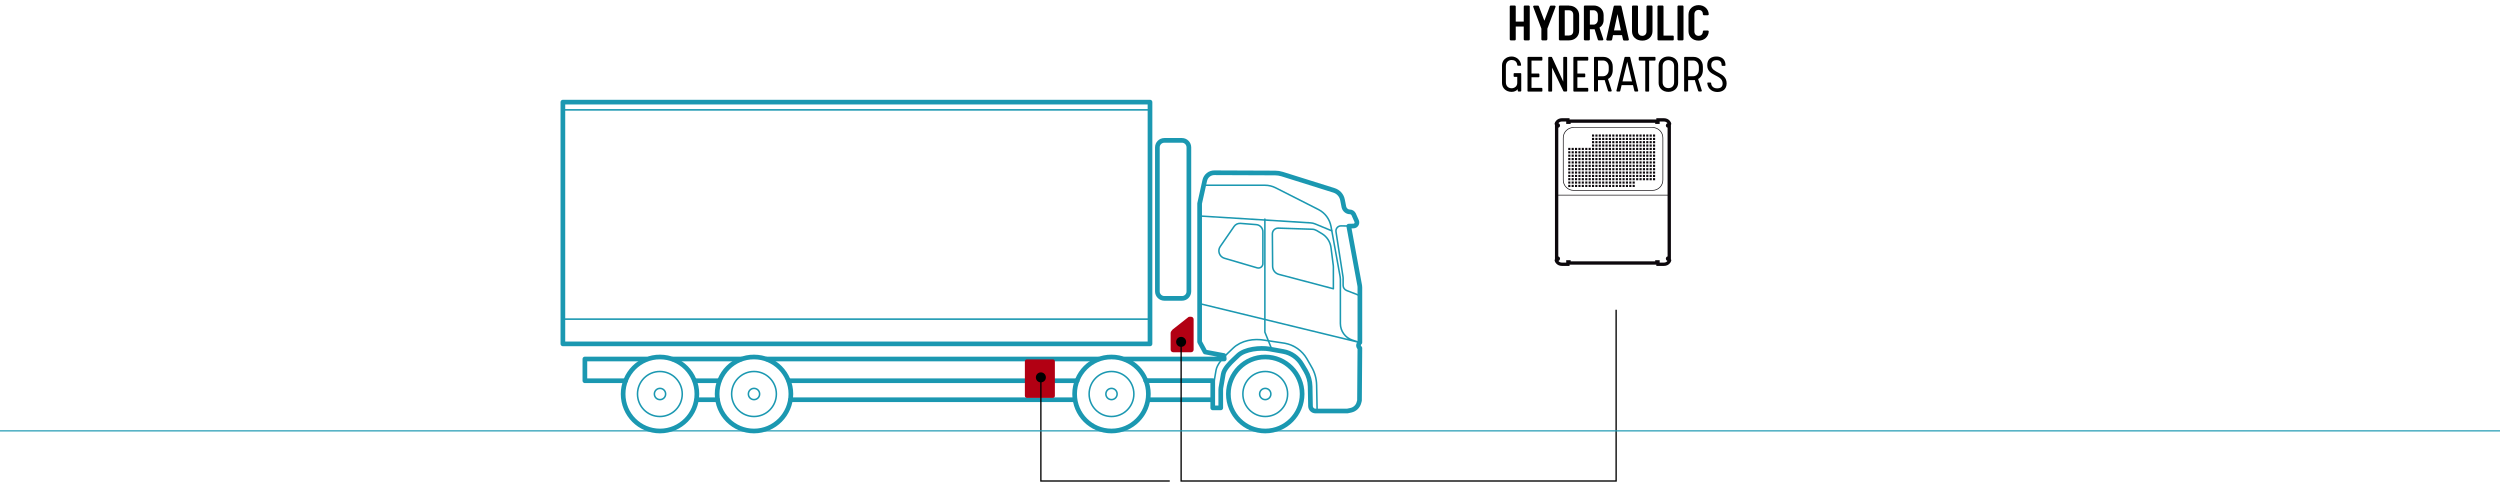 <?xml version="1.0" encoding="utf-8"?>
<!-- Generator: Adobe Illustrator 24.2.3, SVG Export Plug-In . SVG Version: 6.00 Build 0)  -->
<svg version="1.1" id="Lager_1" xmlns="http://www.w3.org/2000/svg" xmlns:xlink="http://www.w3.org/1999/xlink" x="0px" y="0px"
	 viewBox="0 0 2000 386.6" style="enable-background:new 0 0 2000 386.6;" xml:space="preserve">
<style type="text/css">
	.st0{fill:none;stroke:#1B98B1;stroke-width:3.747;stroke-linecap:round;stroke-linejoin:round;stroke-miterlimit:10;}
	.st1{fill:none;stroke:#1B98B1;stroke-width:1.248;stroke-linecap:round;stroke-linejoin:round;stroke-miterlimit:10;}
	.st2{fill:#B20013;}
	.st3{fill:none;stroke:#0C080C;stroke-width:2.666;stroke-linecap:round;stroke-miterlimit:2.818;}
	.st4{fill:none;stroke:#0C080C;stroke-width:0.533;stroke-linecap:round;stroke-miterlimit:2.818;}
	.st5{fill:#0C080C;}
	.st6{fill:none;stroke:#000000;stroke-width:1.066;stroke-miterlimit:10;}
	.st7{fill:none;stroke:#1B98B1;stroke-width:0.944;stroke-linecap:round;stroke-linejoin:round;stroke-miterlimit:10;}
</style>
<g id="retrofit">
	<g>
		<path class="st0" d="M931.5,238.7h14.1c3.1,0,5.5-2.5,5.5-5.6V117.9c0-3.1-2.5-5.6-5.5-5.6h-14.1c-3.1,0-5.6,2.5-5.6,5.6v115.2
			C925.9,236.2,928.4,238.7,931.5,238.7z"/>
		<line class="st0" x1="574" y1="319.8" x2="557.6" y2="319.8"/>
		<line class="st0" x1="858.7" y1="319.8" x2="632.5" y2="319.8"/>
		<line class="st0" x1="969.3" y1="319.8" x2="918.8" y2="319.8"/>
		<rect x="450.3" y="81.7" class="st0" width="469.7" height="193.4"/>
		<line class="st0" x1="575.1" y1="304.6" x2="556" y2="304.6"/>
		<line class="st0" x1="861.7" y1="304.6" x2="631.2" y2="304.6"/>
		<path class="st0" d="M899.9,287.2h79.5l-0.3-2.8l-15-2.8l-4.4-8.1V162.8l4.1-18.4c0.8-3.7,4.1-6.3,7.8-6.2l48.5,0.2
			c1.9,0,3.8,0.3,5.7,0.9l41.4,13c3.5,1.1,6.1,4,6.8,7.6l1.1,5.6c0.5,2.3,2.5,4,4.8,4c1.3,0,2.4,0.8,3,1.9l2.4,5.4
			c0.8,1.9-0.5,4-2.5,4l-3.8,0.1l8.8,47.7c0.1,0.5,0.1,0.9,0.1,1.4v44c-1.3,1-1.5,3-0.3,4.2l0.3,0.3l-0.3,41.9l-0.4,1.5
			c-0.8,3.2-3.3,5.6-6.5,6.3l-2.8,0.6h-25.5c-2.2,0-3.9-1.7-4-3.9l-0.3-15.7c-0.1-4.4-1.3-8.6-3.5-12.4l-3.1-5.2
			c-3.2-5.5-8.6-9.3-14.8-10.4l-11.1-2c-7.4-1.3-19.7,0-25.1,5.1l-3.6,3.4c-3,2.8-7.6,7.5-8.3,11.6l-1.9,11.1
			c-0.1,0.5-0.1,1-0.1,1.5v14.4h-6.4v-21.8h-53.6"/>
		<line class="st0" x1="613.5" y1="287.2" x2="878.6" y2="287.2"/>
		<line class="st0" x1="538.4" y1="287.2" x2="592.9" y2="287.2"/>
		<polyline class="st0" points="500.4,304.6 467.9,304.6 467.9,287.2 517.2,287.2 		"/>
		<path class="st1" d="M1022.7,182.5l27.1,0.9c1.2,0,2.4,0.4,3.5,1l4.2,2.5c4,2.4,6.7,6.5,7.3,11.2l1.8,14c0.1,0.5,0.1,0.9,0.1,1.4
			V231l-43.6-11.5c-3-0.8-5-3.5-5-6.5l-0.2-25.7C1017.8,184.6,1020,182.4,1022.7,182.5z"/>
		<path class="st1" d="M1010.3,185.4v25.5c0,2.3-2.2,4-4.5,3.4l-26.3-7.7c-4-1.2-5.7-6-3.3-9.4l11.1-16.1c1.1-1.6,3-2.5,5-2.4
			l12.7,1C1008,179.9,1010.3,182.4,1010.3,185.4z"/>
		<polyline class="st1" points="1011.9,175.3 1011.9,265.7 1017.8,280.3 		"/>
		<path class="st1" d="M1053.7,328.6l-0.4-20.5c-0.1-5.2-1.5-10.3-4.2-14.8l-3.6-6.3c-3.8-6.5-10.2-11-17.6-12.4l-16-2.4
			c-8.8-1.6-18.9,0.1-25.4,6.3l-4.3,4.1c-3.6,3.4-8.6,8.8-9.4,13.7l-1.6,9.5"/>
		<path class="st1" d="M1065.3,184.6l-13.3-5.5c-1.1-0.5-2.3-0.7-3.5-0.8l-88.8-5.5"/>
		<path class="st1" d="M960.1,243l127.7,31l-5.9-1.9c-5.7-1.9-9.6-7.2-9.6-13.3v-35.5c0-0.7-0.1-1.3-0.2-2l-7.3-40.2
			c-1.1-5.8-4.7-10.7-9.9-13.4l-34.5-17.5c-2.6-1.3-5.5-2-8.4-2h-49.5"/>
		<path class="st1" d="M1088.1,236.6l-10.8-4.2c-1.7-0.7-2.8-2.3-2.8-4.1v-6c0-0.3,0-0.6-0.1-0.9l-5.6-36c-0.4-2.5,1.5-4.7,4-4.7
			l5.9,0.1"/>
		<path class="st0" d="M982.7,315.2c0,16.4,13.2,29.6,29.5,29.6s29.5-13.3,29.5-29.6c0-16.4-13.2-29.6-29.5-29.6
			C995.9,285.5,982.7,298.8,982.7,315.2z"/>
		<path class="st1" d="M994.3,315.2c0,9.9,8,18,17.9,18s17.9-8.1,17.9-18s-8-18-17.9-18S994.3,305.2,994.3,315.2z"/>
		<path class="st1" d="M1007.7,315.2c0,2.5,2,4.5,4.5,4.5s4.5-2,4.5-4.5s-2-4.5-4.5-4.5S1007.7,312.7,1007.7,315.2z"/>
		<path class="st0" d="M859.7,315.2c0,16.4,13.2,29.6,29.5,29.6s29.5-13.3,29.5-29.6c0-16.4-13.2-29.6-29.5-29.6
			C872.9,285.5,859.7,298.8,859.7,315.2z"/>
		<path class="st1" d="M871.3,315.2c0,9.9,8,18,17.9,18s17.9-8.1,17.9-18s-8-18-17.9-18S871.3,305.2,871.3,315.2z"/>
		<path class="st1" d="M884.7,315.2c0,2.5,2,4.5,4.5,4.5s4.5-2,4.5-4.5s-2-4.5-4.5-4.5S884.7,312.7,884.7,315.2z"/>
		<path class="st0" d="M573.7,315.2c0,16.4,13.2,29.6,29.5,29.6s29.5-13.3,29.5-29.6c0-16.4-13.2-29.6-29.5-29.6
			C586.9,285.5,573.7,298.8,573.7,315.2z"/>
		<ellipse class="st1" cx="603.2" cy="315.2" rx="17.9" ry="18"/>
		<path class="st1" d="M598.7,315.2c0,2.5,2,4.5,4.5,4.5s4.5-2,4.5-4.5s-2-4.5-4.5-4.5S598.7,312.7,598.7,315.2z"/>
		<path class="st0" d="M498.5,315.2c0,16.4,13.2,29.6,29.5,29.6s29.5-13.3,29.5-29.6c0-16.4-13.2-29.6-29.5-29.6
			C511.7,285.5,498.5,298.8,498.5,315.2z"/>
		<ellipse class="st1" cx="527.9" cy="315.2" rx="17.9" ry="18"/>
		<path class="st1" d="M523.5,315.2c0,2.5,2,4.5,4.5,4.5s4.5-2,4.5-4.5s-2-4.5-4.5-4.5S523.5,312.7,523.5,315.2z"/>
		<line class="st1" x1="918.5" y1="87.9" x2="450.8" y2="87.9"/>
		<line class="st1" x1="918.5" y1="255.3" x2="450.8" y2="255.3"/>
		<path class="st2" d="M938,263.7l12.3-9.7c0.6-0.7,1.4-0.6,1.7-0.6h0.8c1.2,0,2.1,0.9,2.1,2.1v24.2c0,1.2-0.9,2.1-2.1,2.1h-14.2
			c-1.2,0-2.1-0.9-2.1-2.1v-13.3C936.5,265.5,937.2,264.6,938,263.7"/>
		<path class="st2" d="M842.3,318.3h-20.8c-0.9,0-1.6-0.7-1.6-1.6v-27.6c0-0.9,0.7-1.6,1.6-1.6h20.8c0.9,0,1.6,0.7,1.6,1.6v27.6
			C843.9,317.6,843.2,318.3,842.3,318.3"/>
	</g>
	<g>
		<g>
			<path class="st3" d="M1325.5,210.4v-0.9h0.9v1.9c0,0,1.7,0,4.8,0s4.5-2.6,4.5-3.1s-1.7-0.5-1.7-1.4s1.4-0.5,1.4-0.5V100.9
				c0,0-1.4,0.3-1.4-0.5s1.7-0.9,1.7-1.4s-1.4-3.1-4.5-3.1s-4.8,0-4.8,0v1.9h-0.9v-0.9h-70.3v0.9h-0.9v-1.9c0,0-1.7,0-4.8,0
				s-4.5,2.6-4.5,3.1s1.7,0.5,1.7,1.4s-1.4,0.5-1.4,0.5v105.5c0,0,1.4-0.3,1.4,0.5c0,0.9-1.7,0.9-1.7,1.4s1.4,3.1,4.5,3.1
				s4.8,0,4.8,0v-1.9h0.9v0.9H1325.5z"/>
			<line class="st4" x1="1335.4" y1="156.1" x2="1245.7" y2="156.1"/>
			<path class="st4" d="M1322,152.3h-63.1c-4.6,0-8.3-3.7-8.3-8.3v-33.7c0-4.6,3.7-8.3,8.3-8.3h63.1c4.6,0,8.3,3.7,8.3,8.3V144
				C1330.3,148.6,1326.6,152.3,1322,152.3z"/>
			<rect x="1322.4" y="142.5" class="st5" width="1.7" height="1.7"/>
			<rect x="1319.7" y="142.5" class="st5" width="1.7" height="1.7"/>
			<rect x="1317" y="142.5" class="st5" width="1.7" height="1.7"/>
			<rect x="1314.3" y="142.5" class="st5" width="1.7" height="1.7"/>
			<rect x="1311.6" y="142.5" class="st5" width="1.7" height="1.7"/>
			<rect x="1308.9" y="142.5" class="st5" width="1.7" height="1.7"/>
			<rect x="1322.4" y="139.9" class="st5" width="1.7" height="1.7"/>
			<rect x="1319.7" y="139.9" class="st5" width="1.7" height="1.7"/>
			<rect x="1317" y="139.9" class="st5" width="1.7" height="1.7"/>
			<rect x="1314.3" y="139.9" class="st5" width="1.7" height="1.7"/>
			<rect x="1311.6" y="139.9" class="st5" width="1.7" height="1.7"/>
			<rect x="1308.9" y="139.9" class="st5" width="1.7" height="1.7"/>
			<rect x="1322.4" y="137.2" class="st5" width="1.7" height="1.7"/>
			<rect x="1319.7" y="137.2" class="st5" width="1.7" height="1.7"/>
			<rect x="1317" y="137.2" class="st5" width="1.7" height="1.7"/>
			<rect x="1314.3" y="137.2" class="st5" width="1.7" height="1.7"/>
			<rect x="1311.6" y="137.2" class="st5" width="1.7" height="1.7"/>
			<rect x="1308.9" y="137.2" class="st5" width="1.7" height="1.7"/>
			<rect x="1322.4" y="134.5" class="st5" width="1.7" height="1.7"/>
			<rect x="1319.7" y="134.5" class="st5" width="1.7" height="1.7"/>
			<rect x="1317" y="134.5" class="st5" width="1.7" height="1.7"/>
			<rect x="1314.3" y="134.5" class="st5" width="1.7" height="1.7"/>
			<rect x="1311.6" y="134.5" class="st5" width="1.7" height="1.7"/>
			<rect x="1308.9" y="134.5" class="st5" width="1.7" height="1.7"/>
			<rect x="1322.4" y="131.8" class="st5" width="1.7" height="1.7"/>
			<rect x="1319.7" y="131.8" class="st5" width="1.7" height="1.7"/>
			<rect x="1317" y="131.8" class="st5" width="1.7" height="1.7"/>
			<rect x="1314.3" y="131.8" class="st5" width="1.7" height="1.7"/>
			<rect x="1311.6" y="131.8" class="st5" width="1.7" height="1.7"/>
			<rect x="1308.9" y="131.8" class="st5" width="1.7" height="1.7"/>
			<rect x="1322.4" y="129.1" class="st5" width="1.7" height="1.7"/>
			<rect x="1319.7" y="129.1" class="st5" width="1.7" height="1.7"/>
			<rect x="1317" y="129.1" class="st5" width="1.7" height="1.7"/>
			<rect x="1314.3" y="129.1" class="st5" width="1.7" height="1.7"/>
			<rect x="1311.6" y="129.1" class="st5" width="1.7" height="1.7"/>
			<rect x="1308.9" y="129.1" class="st5" width="1.7" height="1.7"/>
			<rect x="1322.4" y="126.4" class="st5" width="1.7" height="1.7"/>
			<rect x="1319.7" y="126.4" class="st5" width="1.7" height="1.7"/>
			<rect x="1317" y="126.4" class="st5" width="1.7" height="1.7"/>
			<rect x="1314.3" y="126.4" class="st5" width="1.7" height="1.7"/>
			<rect x="1311.6" y="126.4" class="st5" width="1.7" height="1.7"/>
			<rect x="1308.9" y="126.4" class="st5" width="1.7" height="1.7"/>
			<rect x="1322.4" y="123.7" class="st5" width="1.7" height="1.7"/>
			<rect x="1319.7" y="123.7" class="st5" width="1.7" height="1.7"/>
			<rect x="1317" y="123.7" class="st5" width="1.7" height="1.7"/>
			<rect x="1314.3" y="123.7" class="st5" width="1.7" height="1.7"/>
			<rect x="1311.6" y="123.7" class="st5" width="1.7" height="1.7"/>
			<rect x="1308.9" y="123.7" class="st5" width="1.7" height="1.7"/>
			<rect x="1322.4" y="121" class="st5" width="1.7" height="1.7"/>
			<rect x="1319.7" y="121" class="st5" width="1.7" height="1.7"/>
			<rect x="1317" y="121" class="st5" width="1.7" height="1.7"/>
			<rect x="1314.3" y="121" class="st5" width="1.7" height="1.7"/>
			<rect x="1311.6" y="121" class="st5" width="1.7" height="1.7"/>
			<rect x="1308.9" y="121" class="st5" width="1.7" height="1.7"/>
			<rect x="1322.4" y="118.3" class="st5" width="1.7" height="1.7"/>
			<rect x="1319.7" y="118.3" class="st5" width="1.7" height="1.7"/>
			<rect x="1317" y="118.3" class="st5" width="1.7" height="1.7"/>
			<rect x="1314.3" y="118.3" class="st5" width="1.7" height="1.7"/>
			<rect x="1311.6" y="118.3" class="st5" width="1.7" height="1.7"/>
			<rect x="1308.9" y="118.3" class="st5" width="1.7" height="1.7"/>
			<rect x="1322.4" y="115.6" class="st5" width="1.7" height="1.7"/>
			<rect x="1319.7" y="115.6" class="st5" width="1.7" height="1.7"/>
			<rect x="1317" y="115.6" class="st5" width="1.7" height="1.7"/>
			<rect x="1314.3" y="115.6" class="st5" width="1.7" height="1.7"/>
			<rect x="1311.6" y="115.6" class="st5" width="1.7" height="1.7"/>
			<rect x="1308.9" y="115.6" class="st5" width="1.7" height="1.7"/>
			<rect x="1322.4" y="112.9" class="st5" width="1.7" height="1.7"/>
			<rect x="1319.7" y="112.9" class="st5" width="1.7" height="1.7"/>
			<rect x="1317" y="112.9" class="st5" width="1.7" height="1.7"/>
			<rect x="1314.3" y="112.9" class="st5" width="1.7" height="1.7"/>
			<rect x="1311.6" y="112.9" class="st5" width="1.7" height="1.7"/>
			<rect x="1308.9" y="112.9" class="st5" width="1.7" height="1.7"/>
			<rect x="1322.4" y="110.3" class="st5" width="1.7" height="1.7"/>
			<rect x="1319.7" y="110.3" class="st5" width="1.7" height="1.7"/>
			<rect x="1317" y="110.3" class="st5" width="1.7" height="1.7"/>
			<rect x="1314.3" y="110.3" class="st5" width="1.7" height="1.7"/>
			<rect x="1311.6" y="110.3" class="st5" width="1.7" height="1.7"/>
			<rect x="1308.9" y="110.3" class="st5" width="1.7" height="1.7"/>
			<rect x="1322.4" y="107.6" class="st5" width="1.7" height="1.7"/>
			<rect x="1319.7" y="107.6" class="st5" width="1.7" height="1.7"/>
			<rect x="1317" y="107.6" class="st5" width="1.7" height="1.7"/>
			<rect x="1314.3" y="107.6" class="st5" width="1.7" height="1.7"/>
			<rect x="1311.6" y="107.6" class="st5" width="1.7" height="1.7"/>
			<rect x="1308.9" y="107.6" class="st5" width="1.7" height="1.7"/>
			<rect x="1306.1" y="147.9" class="st5" width="1.7" height="1.7"/>
			<rect x="1303.4" y="147.9" class="st5" width="1.7" height="1.7"/>
			<rect x="1300.7" y="147.9" class="st5" width="1.7" height="1.7"/>
			<rect x="1298" y="147.9" class="st5" width="1.7" height="1.7"/>
			<rect x="1295.3" y="147.9" class="st5" width="1.7" height="1.7"/>
			<rect x="1292.6" y="147.9" class="st5" width="1.7" height="1.7"/>
			<rect x="1306.1" y="145.2" class="st5" width="1.7" height="1.7"/>
			<rect x="1303.4" y="145.2" class="st5" width="1.7" height="1.7"/>
			<rect x="1300.7" y="145.2" class="st5" width="1.7" height="1.7"/>
			<rect x="1298" y="145.2" class="st5" width="1.7" height="1.7"/>
			<rect x="1295.3" y="145.2" class="st5" width="1.7" height="1.7"/>
			<rect x="1292.6" y="145.2" class="st5" width="1.7" height="1.7"/>
			<rect x="1306.1" y="142.5" class="st5" width="1.7" height="1.7"/>
			<rect x="1303.4" y="142.5" class="st5" width="1.7" height="1.7"/>
			<rect x="1300.7" y="142.5" class="st5" width="1.7" height="1.7"/>
			<rect x="1298" y="142.5" class="st5" width="1.7" height="1.7"/>
			<rect x="1295.3" y="142.5" class="st5" width="1.7" height="1.7"/>
			<rect x="1292.6" y="142.5" class="st5" width="1.7" height="1.7"/>
			<rect x="1306.1" y="139.9" class="st5" width="1.7" height="1.7"/>
			<rect x="1303.4" y="139.9" class="st5" width="1.7" height="1.7"/>
			<rect x="1300.7" y="139.9" class="st5" width="1.7" height="1.7"/>
			<rect x="1298" y="139.9" class="st5" width="1.7" height="1.7"/>
			<rect x="1295.3" y="139.9" class="st5" width="1.7" height="1.7"/>
			<rect x="1292.6" y="139.9" class="st5" width="1.7" height="1.7"/>
			<rect x="1306.1" y="137.2" class="st5" width="1.7" height="1.7"/>
			<rect x="1303.4" y="137.2" class="st5" width="1.7" height="1.7"/>
			<rect x="1300.7" y="137.2" class="st5" width="1.7" height="1.7"/>
			<rect x="1298" y="137.2" class="st5" width="1.7" height="1.7"/>
			<rect x="1295.3" y="137.2" class="st5" width="1.7" height="1.7"/>
			<rect x="1292.6" y="137.2" class="st5" width="1.7" height="1.7"/>
			<rect x="1306.1" y="134.5" class="st5" width="1.7" height="1.7"/>
			<rect x="1303.4" y="134.5" class="st5" width="1.7" height="1.7"/>
			<rect x="1300.7" y="134.5" class="st5" width="1.7" height="1.7"/>
			<rect x="1298" y="134.5" class="st5" width="1.7" height="1.7"/>
			<rect x="1295.3" y="134.5" class="st5" width="1.7" height="1.7"/>
			<rect x="1292.6" y="134.5" class="st5" width="1.7" height="1.7"/>
			<rect x="1306.1" y="131.8" class="st5" width="1.7" height="1.7"/>
			<rect x="1303.4" y="131.8" class="st5" width="1.7" height="1.7"/>
			<rect x="1300.7" y="131.8" class="st5" width="1.7" height="1.7"/>
			<rect x="1298" y="131.8" class="st5" width="1.7" height="1.7"/>
			<rect x="1295.3" y="131.8" class="st5" width="1.7" height="1.7"/>
			<rect x="1292.6" y="131.8" class="st5" width="1.7" height="1.7"/>
			<rect x="1306.1" y="129.1" class="st5" width="1.7" height="1.7"/>
			<rect x="1303.4" y="129.1" class="st5" width="1.7" height="1.7"/>
			<rect x="1300.7" y="129.1" class="st5" width="1.7" height="1.7"/>
			<rect x="1298" y="129.1" class="st5" width="1.7" height="1.7"/>
			<rect x="1295.3" y="129.1" class="st5" width="1.7" height="1.7"/>
			<rect x="1292.6" y="129.1" class="st5" width="1.7" height="1.7"/>
			<rect x="1306.1" y="126.4" class="st5" width="1.7" height="1.7"/>
			<rect x="1303.4" y="126.4" class="st5" width="1.7" height="1.7"/>
			<rect x="1300.7" y="126.4" class="st5" width="1.7" height="1.7"/>
			<rect x="1298" y="126.4" class="st5" width="1.7" height="1.7"/>
			<rect x="1295.3" y="126.4" class="st5" width="1.7" height="1.7"/>
			<rect x="1292.6" y="126.4" class="st5" width="1.7" height="1.7"/>
			<rect x="1306.1" y="123.7" class="st5" width="1.7" height="1.7"/>
			<rect x="1303.4" y="123.7" class="st5" width="1.7" height="1.7"/>
			<rect x="1300.7" y="123.7" class="st5" width="1.7" height="1.7"/>
			<rect x="1298" y="123.7" class="st5" width="1.7" height="1.7"/>
			<rect x="1295.3" y="123.7" class="st5" width="1.7" height="1.7"/>
			<rect x="1292.6" y="123.7" class="st5" width="1.7" height="1.7"/>
			<rect x="1306.1" y="121" class="st5" width="1.7" height="1.7"/>
			<rect x="1303.4" y="121" class="st5" width="1.7" height="1.7"/>
			<rect x="1300.7" y="121" class="st5" width="1.7" height="1.7"/>
			<rect x="1298" y="121" class="st5" width="1.7" height="1.7"/>
			<rect x="1295.3" y="121" class="st5" width="1.7" height="1.7"/>
			<rect x="1292.6" y="121" class="st5" width="1.7" height="1.7"/>
			<rect x="1306.1" y="118.3" class="st5" width="1.7" height="1.7"/>
			<rect x="1303.4" y="118.3" class="st5" width="1.7" height="1.7"/>
			<rect x="1300.7" y="118.3" class="st5" width="1.7" height="1.7"/>
			<rect x="1298" y="118.3" class="st5" width="1.7" height="1.7"/>
			<rect x="1295.3" y="118.3" class="st5" width="1.7" height="1.7"/>
			<rect x="1292.6" y="118.3" class="st5" width="1.7" height="1.7"/>
			<rect x="1306.1" y="115.6" class="st5" width="1.7" height="1.7"/>
			<rect x="1303.4" y="115.6" class="st5" width="1.7" height="1.7"/>
			<rect x="1300.7" y="115.6" class="st5" width="1.7" height="1.7"/>
			<rect x="1298" y="115.6" class="st5" width="1.7" height="1.7"/>
			<rect x="1295.3" y="115.6" class="st5" width="1.7" height="1.7"/>
			<rect x="1292.6" y="115.6" class="st5" width="1.7" height="1.7"/>
			<rect x="1306.1" y="112.9" class="st5" width="1.7" height="1.7"/>
			<rect x="1303.4" y="112.9" class="st5" width="1.7" height="1.7"/>
			<rect x="1300.7" y="112.9" class="st5" width="1.7" height="1.7"/>
			<rect x="1298" y="112.9" class="st5" width="1.7" height="1.7"/>
			<rect x="1295.3" y="112.9" class="st5" width="1.7" height="1.7"/>
			<rect x="1292.6" y="112.9" class="st5" width="1.7" height="1.7"/>
			<rect x="1306.1" y="110.3" class="st5" width="1.7" height="1.7"/>
			<rect x="1303.4" y="110.3" class="st5" width="1.7" height="1.7"/>
			<rect x="1300.7" y="110.3" class="st5" width="1.7" height="1.7"/>
			<rect x="1298" y="110.3" class="st5" width="1.7" height="1.7"/>
			<rect x="1295.3" y="110.3" class="st5" width="1.7" height="1.7"/>
			<rect x="1292.6" y="110.3" class="st5" width="1.7" height="1.7"/>
			<rect x="1306.1" y="107.6" class="st5" width="1.7" height="1.7"/>
			<rect x="1303.4" y="107.6" class="st5" width="1.7" height="1.7"/>
			<rect x="1300.7" y="107.6" class="st5" width="1.7" height="1.7"/>
			<rect x="1298" y="107.6" class="st5" width="1.7" height="1.7"/>
			<rect x="1295.3" y="107.6" class="st5" width="1.7" height="1.7"/>
			<rect x="1292.6" y="107.6" class="st5" width="1.7" height="1.7"/>
			<rect x="1289.8" y="147.9" class="st5" width="1.7" height="1.7"/>
			<rect x="1287.1" y="147.9" class="st5" width="1.7" height="1.7"/>
			<rect x="1284.4" y="147.9" class="st5" width="1.7" height="1.7"/>
			<rect x="1281.7" y="147.9" class="st5" width="1.7" height="1.7"/>
			<rect x="1279" y="147.9" class="st5" width="1.7" height="1.7"/>
			<rect x="1276.3" y="147.9" class="st5" width="1.7" height="1.7"/>
			<rect x="1289.8" y="145.2" class="st5" width="1.7" height="1.7"/>
			<rect x="1287.1" y="145.2" class="st5" width="1.7" height="1.7"/>
			<rect x="1284.4" y="145.2" class="st5" width="1.7" height="1.7"/>
			<rect x="1281.7" y="145.2" class="st5" width="1.7" height="1.7"/>
			<rect x="1279" y="145.2" class="st5" width="1.7" height="1.7"/>
			<rect x="1276.3" y="145.2" class="st5" width="1.7" height="1.7"/>
			<rect x="1289.8" y="142.5" class="st5" width="1.7" height="1.7"/>
			<rect x="1287.1" y="142.5" class="st5" width="1.7" height="1.7"/>
			<rect x="1284.4" y="142.5" class="st5" width="1.7" height="1.7"/>
			<rect x="1281.7" y="142.5" class="st5" width="1.7" height="1.7"/>
			<rect x="1279" y="142.5" class="st5" width="1.7" height="1.7"/>
			<rect x="1276.3" y="142.5" class="st5" width="1.7" height="1.7"/>
			<rect x="1289.8" y="139.9" class="st5" width="1.7" height="1.7"/>
			<rect x="1287.1" y="139.9" class="st5" width="1.7" height="1.7"/>
			<rect x="1284.4" y="139.9" class="st5" width="1.7" height="1.7"/>
			<rect x="1281.7" y="139.9" class="st5" width="1.7" height="1.7"/>
			<rect x="1279" y="139.9" class="st5" width="1.7" height="1.7"/>
			<rect x="1276.3" y="139.9" class="st5" width="1.7" height="1.7"/>
			<rect x="1289.8" y="137.2" class="st5" width="1.7" height="1.7"/>
			<rect x="1287.1" y="137.2" class="st5" width="1.7" height="1.7"/>
			<rect x="1284.4" y="137.2" class="st5" width="1.7" height="1.7"/>
			<rect x="1281.7" y="137.2" class="st5" width="1.7" height="1.7"/>
			<rect x="1279" y="137.2" class="st5" width="1.7" height="1.7"/>
			<rect x="1276.3" y="137.2" class="st5" width="1.7" height="1.7"/>
			<rect x="1289.8" y="134.5" class="st5" width="1.7" height="1.7"/>
			<rect x="1287.1" y="134.5" class="st5" width="1.7" height="1.7"/>
			<rect x="1284.4" y="134.5" class="st5" width="1.7" height="1.7"/>
			<rect x="1281.7" y="134.5" class="st5" width="1.7" height="1.7"/>
			<rect x="1279" y="134.5" class="st5" width="1.7" height="1.7"/>
			<rect x="1276.3" y="134.5" class="st5" width="1.7" height="1.7"/>
			<rect x="1289.8" y="131.8" class="st5" width="1.7" height="1.7"/>
			<rect x="1287.1" y="131.8" class="st5" width="1.7" height="1.7"/>
			<rect x="1284.4" y="131.8" class="st5" width="1.7" height="1.7"/>
			<rect x="1281.7" y="131.8" class="st5" width="1.7" height="1.7"/>
			<rect x="1279" y="131.8" class="st5" width="1.7" height="1.7"/>
			<rect x="1276.3" y="131.8" class="st5" width="1.7" height="1.7"/>
			<rect x="1289.8" y="129.1" class="st5" width="1.7" height="1.7"/>
			<rect x="1287.1" y="129.1" class="st5" width="1.7" height="1.7"/>
			<rect x="1284.4" y="129.1" class="st5" width="1.7" height="1.7"/>
			<rect x="1281.7" y="129.1" class="st5" width="1.7" height="1.7"/>
			<rect x="1279" y="129.1" class="st5" width="1.7" height="1.7"/>
			<rect x="1276.3" y="129.1" class="st5" width="1.7" height="1.7"/>
			<rect x="1289.8" y="126.4" class="st5" width="1.7" height="1.7"/>
			<rect x="1287.1" y="126.4" class="st5" width="1.7" height="1.7"/>
			<rect x="1284.4" y="126.4" class="st5" width="1.7" height="1.7"/>
			<rect x="1281.7" y="126.4" class="st5" width="1.7" height="1.7"/>
			<rect x="1279" y="126.4" class="st5" width="1.7" height="1.7"/>
			<rect x="1276.3" y="126.4" class="st5" width="1.7" height="1.7"/>
			<rect x="1289.8" y="123.7" class="st5" width="1.7" height="1.7"/>
			<rect x="1287.1" y="123.7" class="st5" width="1.7" height="1.7"/>
			<rect x="1284.4" y="123.7" class="st5" width="1.7" height="1.7"/>
			<rect x="1281.7" y="123.7" class="st5" width="1.7" height="1.7"/>
			<rect x="1279" y="123.7" class="st5" width="1.7" height="1.7"/>
			<rect x="1276.3" y="123.7" class="st5" width="1.7" height="1.7"/>
			<rect x="1289.8" y="121" class="st5" width="1.7" height="1.7"/>
			<rect x="1287.1" y="121" class="st5" width="1.7" height="1.7"/>
			<rect x="1284.4" y="121" class="st5" width="1.7" height="1.7"/>
			<rect x="1281.7" y="121" class="st5" width="1.7" height="1.7"/>
			<rect x="1279" y="121" class="st5" width="1.7" height="1.7"/>
			<rect x="1276.3" y="121" class="st5" width="1.7" height="1.7"/>
			<rect x="1289.8" y="118.3" class="st5" width="1.7" height="1.7"/>
			<rect x="1287.1" y="118.3" class="st5" width="1.7" height="1.7"/>
			<rect x="1284.4" y="118.3" class="st5" width="1.7" height="1.7"/>
			<rect x="1281.7" y="118.3" class="st5" width="1.7" height="1.7"/>
			<rect x="1279" y="118.3" class="st5" width="1.7" height="1.7"/>
			<rect x="1276.3" y="118.3" class="st5" width="1.7" height="1.7"/>
			<rect x="1289.8" y="115.6" class="st5" width="1.7" height="1.7"/>
			<rect x="1287.1" y="115.6" class="st5" width="1.7" height="1.7"/>
			<rect x="1284.4" y="115.6" class="st5" width="1.7" height="1.7"/>
			<rect x="1281.7" y="115.6" class="st5" width="1.7" height="1.7"/>
			<rect x="1279" y="115.6" class="st5" width="1.7" height="1.7"/>
			<rect x="1276.3" y="115.6" class="st5" width="1.7" height="1.7"/>
			<rect x="1289.8" y="112.9" class="st5" width="1.7" height="1.7"/>
			<rect x="1287.1" y="112.9" class="st5" width="1.7" height="1.7"/>
			<rect x="1284.4" y="112.9" class="st5" width="1.7" height="1.7"/>
			<rect x="1281.7" y="112.9" class="st5" width="1.7" height="1.7"/>
			<rect x="1279" y="112.9" class="st5" width="1.7" height="1.7"/>
			<rect x="1276.3" y="112.9" class="st5" width="1.7" height="1.7"/>
			<rect x="1289.8" y="110.3" class="st5" width="1.7" height="1.7"/>
			<rect x="1287.1" y="110.3" class="st5" width="1.7" height="1.7"/>
			<rect x="1284.4" y="110.3" class="st5" width="1.7" height="1.7"/>
			<rect x="1281.7" y="110.3" class="st5" width="1.7" height="1.7"/>
			<rect x="1279" y="110.3" class="st5" width="1.7" height="1.7"/>
			<rect x="1276.3" y="110.3" class="st5" width="1.7" height="1.7"/>
			<rect x="1289.8" y="107.6" class="st5" width="1.7" height="1.7"/>
			<rect x="1287.1" y="107.6" class="st5" width="1.7" height="1.7"/>
			<rect x="1284.4" y="107.6" class="st5" width="1.7" height="1.7"/>
			<rect x="1281.7" y="107.6" class="st5" width="1.7" height="1.7"/>
			<rect x="1279" y="107.6" class="st5" width="1.7" height="1.7"/>
			<rect x="1276.3" y="107.6" class="st5" width="1.7" height="1.7"/>
			<rect x="1273.6" y="147.9" class="st5" width="1.7" height="1.7"/>
			<rect x="1270.9" y="147.9" class="st5" width="1.7" height="1.7"/>
			<rect x="1268.2" y="147.9" class="st5" width="1.7" height="1.7"/>
			<rect x="1265.4" y="147.9" class="st5" width="1.7" height="1.7"/>
			<rect x="1262.7" y="147.9" class="st5" width="1.7" height="1.7"/>
			<rect x="1260" y="147.9" class="st5" width="1.7" height="1.7"/>
			<rect x="1273.6" y="145.2" class="st5" width="1.7" height="1.7"/>
			<rect x="1270.9" y="145.2" class="st5" width="1.7" height="1.7"/>
			<rect x="1268.2" y="145.2" class="st5" width="1.7" height="1.7"/>
			<rect x="1265.4" y="145.2" class="st5" width="1.7" height="1.7"/>
			<rect x="1262.7" y="145.2" class="st5" width="1.7" height="1.7"/>
			<rect x="1260" y="145.2" class="st5" width="1.7" height="1.7"/>
			<rect x="1273.6" y="142.5" class="st5" width="1.7" height="1.7"/>
			<rect x="1270.9" y="142.5" class="st5" width="1.7" height="1.7"/>
			<rect x="1268.2" y="142.5" class="st5" width="1.7" height="1.7"/>
			<rect x="1265.4" y="142.5" class="st5" width="1.7" height="1.7"/>
			<rect x="1262.7" y="142.5" class="st5" width="1.7" height="1.7"/>
			<rect x="1260" y="142.5" class="st5" width="1.7" height="1.7"/>
			<rect x="1273.6" y="139.9" class="st5" width="1.7" height="1.7"/>
			<rect x="1270.9" y="139.9" class="st5" width="1.7" height="1.7"/>
			<rect x="1268.2" y="139.9" class="st5" width="1.7" height="1.7"/>
			<rect x="1265.4" y="139.9" class="st5" width="1.7" height="1.7"/>
			<rect x="1262.7" y="139.9" class="st5" width="1.7" height="1.7"/>
			<rect x="1260" y="139.9" class="st5" width="1.7" height="1.7"/>
			<rect x="1273.6" y="137.2" class="st5" width="1.7" height="1.7"/>
			<rect x="1270.9" y="137.2" class="st5" width="1.7" height="1.7"/>
			<rect x="1268.2" y="137.2" class="st5" width="1.7" height="1.7"/>
			<rect x="1265.4" y="137.2" class="st5" width="1.7" height="1.7"/>
			<rect x="1262.7" y="137.2" class="st5" width="1.7" height="1.7"/>
			<rect x="1260" y="137.2" class="st5" width="1.7" height="1.7"/>
			<rect x="1273.6" y="134.5" class="st5" width="1.7" height="1.7"/>
			<rect x="1270.9" y="134.5" class="st5" width="1.7" height="1.7"/>
			<rect x="1268.2" y="134.5" class="st5" width="1.7" height="1.7"/>
			<rect x="1265.4" y="134.5" class="st5" width="1.7" height="1.7"/>
			<rect x="1262.7" y="134.5" class="st5" width="1.7" height="1.7"/>
			<rect x="1260" y="134.5" class="st5" width="1.7" height="1.7"/>
			<rect x="1273.6" y="131.8" class="st5" width="1.7" height="1.7"/>
			<rect x="1270.9" y="131.8" class="st5" width="1.7" height="1.7"/>
			<rect x="1268.2" y="131.8" class="st5" width="1.7" height="1.7"/>
			<rect x="1265.4" y="131.8" class="st5" width="1.7" height="1.7"/>
			<rect x="1262.7" y="131.8" class="st5" width="1.7" height="1.7"/>
			<rect x="1260" y="131.8" class="st5" width="1.7" height="1.7"/>
			<rect x="1273.6" y="129.1" class="st5" width="1.7" height="1.7"/>
			<rect x="1270.9" y="129.1" class="st5" width="1.7" height="1.7"/>
			<rect x="1268.2" y="129.1" class="st5" width="1.7" height="1.7"/>
			<rect x="1265.4" y="129.1" class="st5" width="1.7" height="1.7"/>
			<rect x="1262.7" y="129.1" class="st5" width="1.7" height="1.7"/>
			<rect x="1260" y="129.1" class="st5" width="1.7" height="1.7"/>
			<rect x="1273.6" y="126.4" class="st5" width="1.7" height="1.7"/>
			<rect x="1270.9" y="126.4" class="st5" width="1.7" height="1.7"/>
			<rect x="1268.2" y="126.4" class="st5" width="1.7" height="1.7"/>
			<rect x="1265.4" y="126.4" class="st5" width="1.7" height="1.7"/>
			<rect x="1262.7" y="126.4" class="st5" width="1.7" height="1.7"/>
			<rect x="1260" y="126.4" class="st5" width="1.7" height="1.7"/>
			<rect x="1273.6" y="123.7" class="st5" width="1.7" height="1.7"/>
			<rect x="1270.9" y="123.7" class="st5" width="1.7" height="1.7"/>
			<rect x="1268.2" y="123.7" class="st5" width="1.7" height="1.7"/>
			<rect x="1265.4" y="123.7" class="st5" width="1.7" height="1.7"/>
			<rect x="1262.7" y="123.7" class="st5" width="1.7" height="1.7"/>
			<rect x="1260" y="123.7" class="st5" width="1.7" height="1.7"/>
			<rect x="1273.6" y="121" class="st5" width="1.7" height="1.7"/>
			<rect x="1270.9" y="121" class="st5" width="1.7" height="1.7"/>
			<rect x="1268.2" y="121" class="st5" width="1.7" height="1.7"/>
			<rect x="1265.4" y="121" class="st5" width="1.7" height="1.7"/>
			<rect x="1262.7" y="121" class="st5" width="1.7" height="1.7"/>
			<rect x="1260" y="121" class="st5" width="1.7" height="1.7"/>
			<rect x="1273.6" y="118.3" class="st5" width="1.7" height="1.7"/>
			<rect x="1270.9" y="118.3" class="st5" width="1.7" height="1.7"/>
			<rect x="1268.2" y="118.3" class="st5" width="1.7" height="1.7"/>
			<rect x="1265.4" y="118.3" class="st5" width="1.7" height="1.7"/>
			<rect x="1262.7" y="118.3" class="st5" width="1.7" height="1.7"/>
			<rect x="1260" y="118.3" class="st5" width="1.7" height="1.7"/>
			<rect x="1273.6" y="115.6" class="st5" width="1.7" height="1.7"/>
			<rect x="1273.6" y="112.9" class="st5" width="1.7" height="1.7"/>
			<rect x="1273.6" y="110.3" class="st5" width="1.7" height="1.7"/>
			<rect x="1273.6" y="107.6" class="st5" width="1.7" height="1.7"/>
			<rect x="1257.3" y="147.9" class="st5" width="1.7" height="1.7"/>
			<rect x="1254.6" y="147.9" class="st5" width="1.7" height="1.7"/>
			<rect x="1257.3" y="145.2" class="st5" width="1.7" height="1.7"/>
			<rect x="1254.6" y="145.2" class="st5" width="1.7" height="1.7"/>
			<rect x="1257.3" y="142.5" class="st5" width="1.7" height="1.7"/>
			<rect x="1254.6" y="142.5" class="st5" width="1.7" height="1.7"/>
			<rect x="1257.3" y="139.9" class="st5" width="1.7" height="1.7"/>
			<rect x="1254.6" y="139.9" class="st5" width="1.7" height="1.7"/>
			<rect x="1257.3" y="137.2" class="st5" width="1.7" height="1.7"/>
			<rect x="1254.6" y="137.2" class="st5" width="1.7" height="1.7"/>
			<rect x="1257.3" y="134.5" class="st5" width="1.7" height="1.7"/>
			<rect x="1254.6" y="134.5" class="st5" width="1.7" height="1.7"/>
			<rect x="1257.3" y="131.8" class="st5" width="1.7" height="1.7"/>
			<rect x="1254.6" y="131.8" class="st5" width="1.7" height="1.7"/>
			<rect x="1257.3" y="129.1" class="st5" width="1.7" height="1.7"/>
			<rect x="1254.6" y="129.1" class="st5" width="1.7" height="1.7"/>
			<rect x="1257.3" y="126.4" class="st5" width="1.7" height="1.7"/>
			<rect x="1254.6" y="126.4" class="st5" width="1.7" height="1.7"/>
			<rect x="1257.3" y="123.7" class="st5" width="1.7" height="1.7"/>
			<rect x="1254.6" y="123.7" class="st5" width="1.7" height="1.7"/>
			<rect x="1257.3" y="121" class="st5" width="1.7" height="1.7"/>
			<rect x="1254.6" y="121" class="st5" width="1.7" height="1.7"/>
			<rect x="1257.3" y="118.3" class="st5" width="1.7" height="1.7"/>
			<rect x="1254.6" y="118.3" class="st5" width="1.7" height="1.7"/>
		</g>
	</g>
	<g>
		<g>
			<polyline class="st6" points="944.9,273.3 944.9,384.8 1292.9,384.8 1292.9,247.8 			"/>
			<g>
				<path d="M940.9,273.5c0-2.2,1.8-4,4-4s4,1.8,4,4s-1.8,4-4,4S940.9,275.8,940.9,273.5z"/>
			</g>
		</g>
	</g>
	<g>
		<g>
			<polyline class="st6" points="832.7,301.7 832.7,384.8 935.8,384.8 			"/>
			<g>
				<path d="M828.7,301.9c0-2.2,1.8-4,4-4s4,1.8,4,4s-1.8,4-4,4S828.7,304.2,828.7,301.9z"/>
			</g>
		</g>
	</g>
</g>
<g>
	<line class="st7" x1="2000" y1="344.7" x2="0" y2="344.7"/>
</g>
<g>
	<path d="M1223.8,5.2v26.3c0,0.4-0.4,0.8-0.8,0.8h-3.2c-0.4,0-0.8-0.4-0.8-0.8V21.2h-6.4v10.3c0,0.4-0.4,0.8-0.8,0.8h-3.2
		c-0.4,0-0.8-0.4-0.8-0.8V5.2c0-0.4,0.4-0.8,0.8-0.8h3.2c0.4,0,0.8,0.4,0.8,0.8v12.1h6.4V5.2c0-0.4,0.4-0.8,0.8-0.8h3.2
		C1223.4,4.5,1223.8,4.8,1223.8,5.2z"/>
	<path d="M1237.8,31.5c0,0.4-0.4,0.8-0.8,0.8h-3.1c-0.4,0-0.8-0.4-0.8-0.8v-8.6l-6.6-17.6c0-0.4,0.4-0.8,0.8-0.8h3.1
		c0.5,0,0.7,0.4,0.8,0.8l4.3,11.3l4.3-11.3c0.1-0.4,0.4-0.8,0.8-0.8h3.1c0.4,0,0.8,0.4,0.8,0.8l-6.6,17.6V31.5z"/>
	<path d="M1255.2,4.5c4.6,0,8.1,3.2,8.1,7.6v12.6c0,4.4-3.5,7.6-8.1,7.6h-7.3c-0.4,0-0.8-0.4-0.8-0.8V5.2c0-0.4,0.4-0.8,0.8-0.8
		H1255.2z M1258.6,11.8c0-2.6-1.8-3.6-3.4-3.6h-3.4v20.2h3.4c1.6,0,3.4-0.9,3.4-3.6V11.8z"/>
	<path d="M1279.6,22.1l3.1,9.4c0,0.4-0.4,0.8-0.8,0.8h-2.9c-0.5,0-0.7-0.4-0.8-0.8l-2.5-8.1c-0.2,0-0.4,0-0.6,0h-3.2v8.1
		c0,0.4-0.4,0.8-0.8,0.8h-3.2c-0.4,0-0.8-0.4-0.8-0.8V5.2c0-0.4,0.4-0.8,0.8-0.8h7.1c4,0,7.9,2.8,7.9,7.7v3.6
		C1283,18.7,1281.6,20.8,1279.6,22.1z M1278.3,15.6v-3.4c0-2.7-1.8-4-3.4-4h-3v11.5h3C1276.5,19.7,1278.3,18.3,1278.3,15.6z"/>
	<path d="M1296.4,4.5c0.4,0,0.7,0.4,0.8,0.8l5.9,26.3c0,0.4-0.4,0.8-0.8,0.8h-3.1c-0.5,0-0.7-0.4-0.8-0.8l-0.8-3.5h-7.2l-0.7,3.5
		c-0.1,0.4-0.4,0.8-0.8,0.8h-3.1c-0.4,0-0.8-0.4-0.8-0.8l5.9-26.3c0.1-0.4,0.4-0.8,0.8-0.8H1296.4z M1291.2,24.3h5.5l-2.7-13
		L1291.2,24.3z"/>
	<path d="M1305.6,25V5.2c0-0.4,0.4-0.8,0.8-0.8h3.2c0.4,0,0.8,0.4,0.8,0.8v19.9c0,2.6,1.8,3.6,3.4,3.6s3.4-1,3.4-3.6V5.2
		c0-0.4,0.4-0.8,0.8-0.8h3.2c0.4,0,0.8,0.4,0.8,0.8V25c0,4.3-3.4,7.5-8.1,7.5C1308.9,32.5,1305.6,29.4,1305.6,25z"/>
	<path d="M1326.8,32.3c-0.4,0-0.8-0.4-0.8-0.8V5.2c0-0.4,0.4-0.8,0.8-0.8h3.2c0.4,0,0.8,0.4,0.8,0.8v23.3h7.6c0.3,0,0.6,0.3,0.6,0.6
		v2.6c0,0.3-0.3,0.6-0.6,0.6H1326.8z"/>
	<path d="M1346.8,31.5c0,0.4-0.4,0.8-0.8,0.8h-3.2c-0.4,0-0.8-0.4-0.8-0.8V5.2c0-0.4,0.4-0.8,0.8-0.8h3.2c0.4,0,0.8,0.4,0.8,0.8
		V31.5z"/>
	<path d="M1358.9,32.5c-4.7,0-8.1-3.2-8.1-7.5V11.7c0-4.3,3.4-7.6,8.1-7.6c4.5,0,7.9,3.1,8.1,7.3c0,0.4-0.4,0.8-0.8,0.8h-3.1
		c-0.4,0-0.8-0.4-0.8-0.8c0-2.6-1.8-3.5-3.4-3.5c-1.6,0-3.4,1-3.4,3.6v13.6c0,2.6,1.8,3.6,3.4,3.6c1.6,0,3.3-1,3.4-3.5
		c0-0.4,0.4-0.8,0.8-0.8h3.1c0.4,0,0.8,0.4,0.8,0.8C1366.8,29.4,1363.4,32.5,1358.9,32.5z"/>
	<path d="M1211.4,61.5c-0.2,0-0.5-0.3-0.5-0.6V59c0-0.2,0.3-0.5,0.5-0.5h5c0.3,0,0.6,0.3,0.6,0.5v13.7c0,0.2-0.3,0.5-0.6,0.5h-1.7
		c-0.2,0-0.5-0.3-0.5-0.5v-1.3c-1.2,1.3-2.8,2.1-4.9,2.1c-4.5,0-7.7-3.1-7.7-7.1V52.3c0-4,3.2-7.1,7.7-7.1c4,0,7.3,3.1,7.6,6.9
		c0,0.2-0.3,0.5-0.5,0.5h-2c-0.3,0-0.5-0.2-0.6-0.6c-0.3-3.1-2.5-4-4.5-4c-2.2,0-4.6,1.4-4.6,4.8v13c0,3.4,2.3,4.8,4.6,4.8
		c2,0,4.5-1.3,4.5-4.3v-4.8H1211.4z"/>
	<path d="M1225.2,48.5v10.3h5.8c0.2,0,0.5,0.3,0.5,0.6v1.9c0,0.2-0.3,0.5-0.5,0.5h-5.8v8.5h8.2c0.2,0,0.5,0.3,0.5,0.6v1.9
		c0,0.2-0.3,0.5-0.5,0.5h-10.8c-0.3,0-0.6-0.3-0.6-0.5V46c0-0.2,0.3-0.5,0.6-0.5h10.8c0.2,0,0.5,0.3,0.5,0.5v1.9
		c0,0.3-0.3,0.6-0.5,0.6H1225.2z"/>
	<path d="M1241.7,54.1v18.7c0,0.2-0.3,0.5-0.5,0.5h-2c-0.3,0-0.6-0.3-0.6-0.5V46c0-0.2,0.3-0.5,0.6-0.5h1.9c0.3,0,0.4,0.2,0.5,0.3
		l9,19.5V46c0-0.2,0.3-0.5,0.5-0.5h2c0.3,0,0.6,0.3,0.6,0.5v26.7c0,0.2-0.3,0.5-0.6,0.5h-1.9c-0.3,0-0.4-0.2-0.5-0.3L1241.7,54.1z"
		/>
	<path d="M1261.9,48.5v10.3h5.8c0.2,0,0.5,0.3,0.5,0.6v1.9c0,0.2-0.3,0.5-0.5,0.5h-5.8v8.5h8.2c0.2,0,0.5,0.3,0.5,0.6v1.9
		c0,0.2-0.3,0.5-0.5,0.5h-10.8c-0.3,0-0.6-0.3-0.6-0.5V46c0-0.2,0.3-0.5,0.6-0.5h10.8c0.2,0,0.5,0.3,0.5,0.5v1.9
		c0,0.3-0.3,0.6-0.5,0.6H1261.9z"/>
	<path d="M1286.4,63.2l3,9.4c0,0.3-0.3,0.6-0.6,0.6h-1.7c-0.4,0-0.6-0.3-0.7-0.6l-2.7-8.6c-0.3,0-0.6,0.1-0.9,0.1h-4.4v8.6
		c0,0.2-0.3,0.5-0.6,0.5h-2c-0.3,0-0.6-0.3-0.6-0.5V46c0-0.2,0.3-0.5,0.6-0.5h6.9c3.9,0,7.5,2.7,7.5,8V56
		C1290.2,59.6,1288.6,62,1286.4,63.2z M1287,53.7c0-3.6-2.4-5.3-4.5-5.3h-4.1v12.6h4.1c2.2,0,4.5-1.8,4.5-5.3V53.7z"/>
	<path d="M1310.6,72.7c0,0.2-0.3,0.5-0.6,0.5h-2c-0.2,0-0.5-0.3-0.5-0.5l-1.1-4.6h-9.1l-1.1,4.6c0,0.2-0.3,0.5-0.5,0.5h-2
		c-0.3,0-0.6-0.3-0.6-0.5l6.5-26.7c0.1-0.3,0.3-0.5,0.6-0.5h3.4c0.3,0,0.5,0.2,0.6,0.5L1310.6,72.7z M1305.6,65.1l-3.8-15.7
		l-3.8,15.7H1305.6z"/>
	<path d="M1316.1,48.5h-4.6c-0.2,0-0.5-0.3-0.5-0.6V46c0-0.2,0.3-0.5,0.5-0.5h12.4c0.2,0,0.5,0.3,0.5,0.5v1.9c0,0.3-0.3,0.6-0.5,0.6
		h-4.6v24.3c0,0.2-0.3,0.5-0.5,0.5h-2c-0.3,0-0.6-0.3-0.6-0.5V48.5z"/>
	<path d="M1342.5,52.3v14.1c0,4-3.2,7.1-7.8,7.1s-7.8-3.1-7.8-7.1V52.3c0-4,3.2-7.1,7.8-7.1S1342.5,48.2,1342.5,52.3z M1339.3,65.7
		V52.9c0-3.4-2.3-4.8-4.6-4.8s-4.6,1.4-4.6,4.8v12.8c0,3.4,2.3,4.8,4.6,4.8S1339.3,69.1,1339.3,65.7z"/>
	<path d="M1358.5,63.2l3,9.4c0,0.3-0.3,0.6-0.6,0.6h-1.7c-0.4,0-0.6-0.3-0.7-0.6l-2.7-8.6c-0.3,0-0.6,0.1-0.9,0.1h-4.4v8.6
		c0,0.2-0.3,0.5-0.6,0.5h-2c-0.3,0-0.6-0.3-0.6-0.5V46c0-0.2,0.3-0.5,0.6-0.5h6.9c3.9,0,7.5,2.7,7.5,8V56
		C1362.3,59.6,1360.7,62,1358.5,63.2z M1359.1,53.7c0-3.6-2.4-5.3-4.5-5.3h-4.1v12.6h4.1c2.2,0,4.5-1.8,4.5-5.3V53.7z"/>
	<path d="M1373.2,45.2c3.5,0,7.2,1.8,7.2,7c0,0.2-0.3,0.5-0.6,0.5h-2c-0.2,0-0.5-0.3-0.5-0.5c0-1.8-0.5-4.1-4-4.1
		c-4.3,0-4.3,3.1-4.3,3.9c0,6.8,12.3,5.4,12.3,14.7c0,4.9-3.5,6.9-7.4,6.9c-3.5,0-7.5-1.9-8.1-7.1c0-0.2,0.3-0.5,0.6-0.5h2
		c0.2,0,0.5,0.3,0.5,0.5c0.1,2,1.4,4.2,4.9,4.2c4.3,0,4.3-3.1,4.3-3.9c0-7.4-12.3-5.6-12.3-14.5
		C1365.7,47.1,1369.2,45.2,1373.2,45.2z"/>
</g>
</svg>
